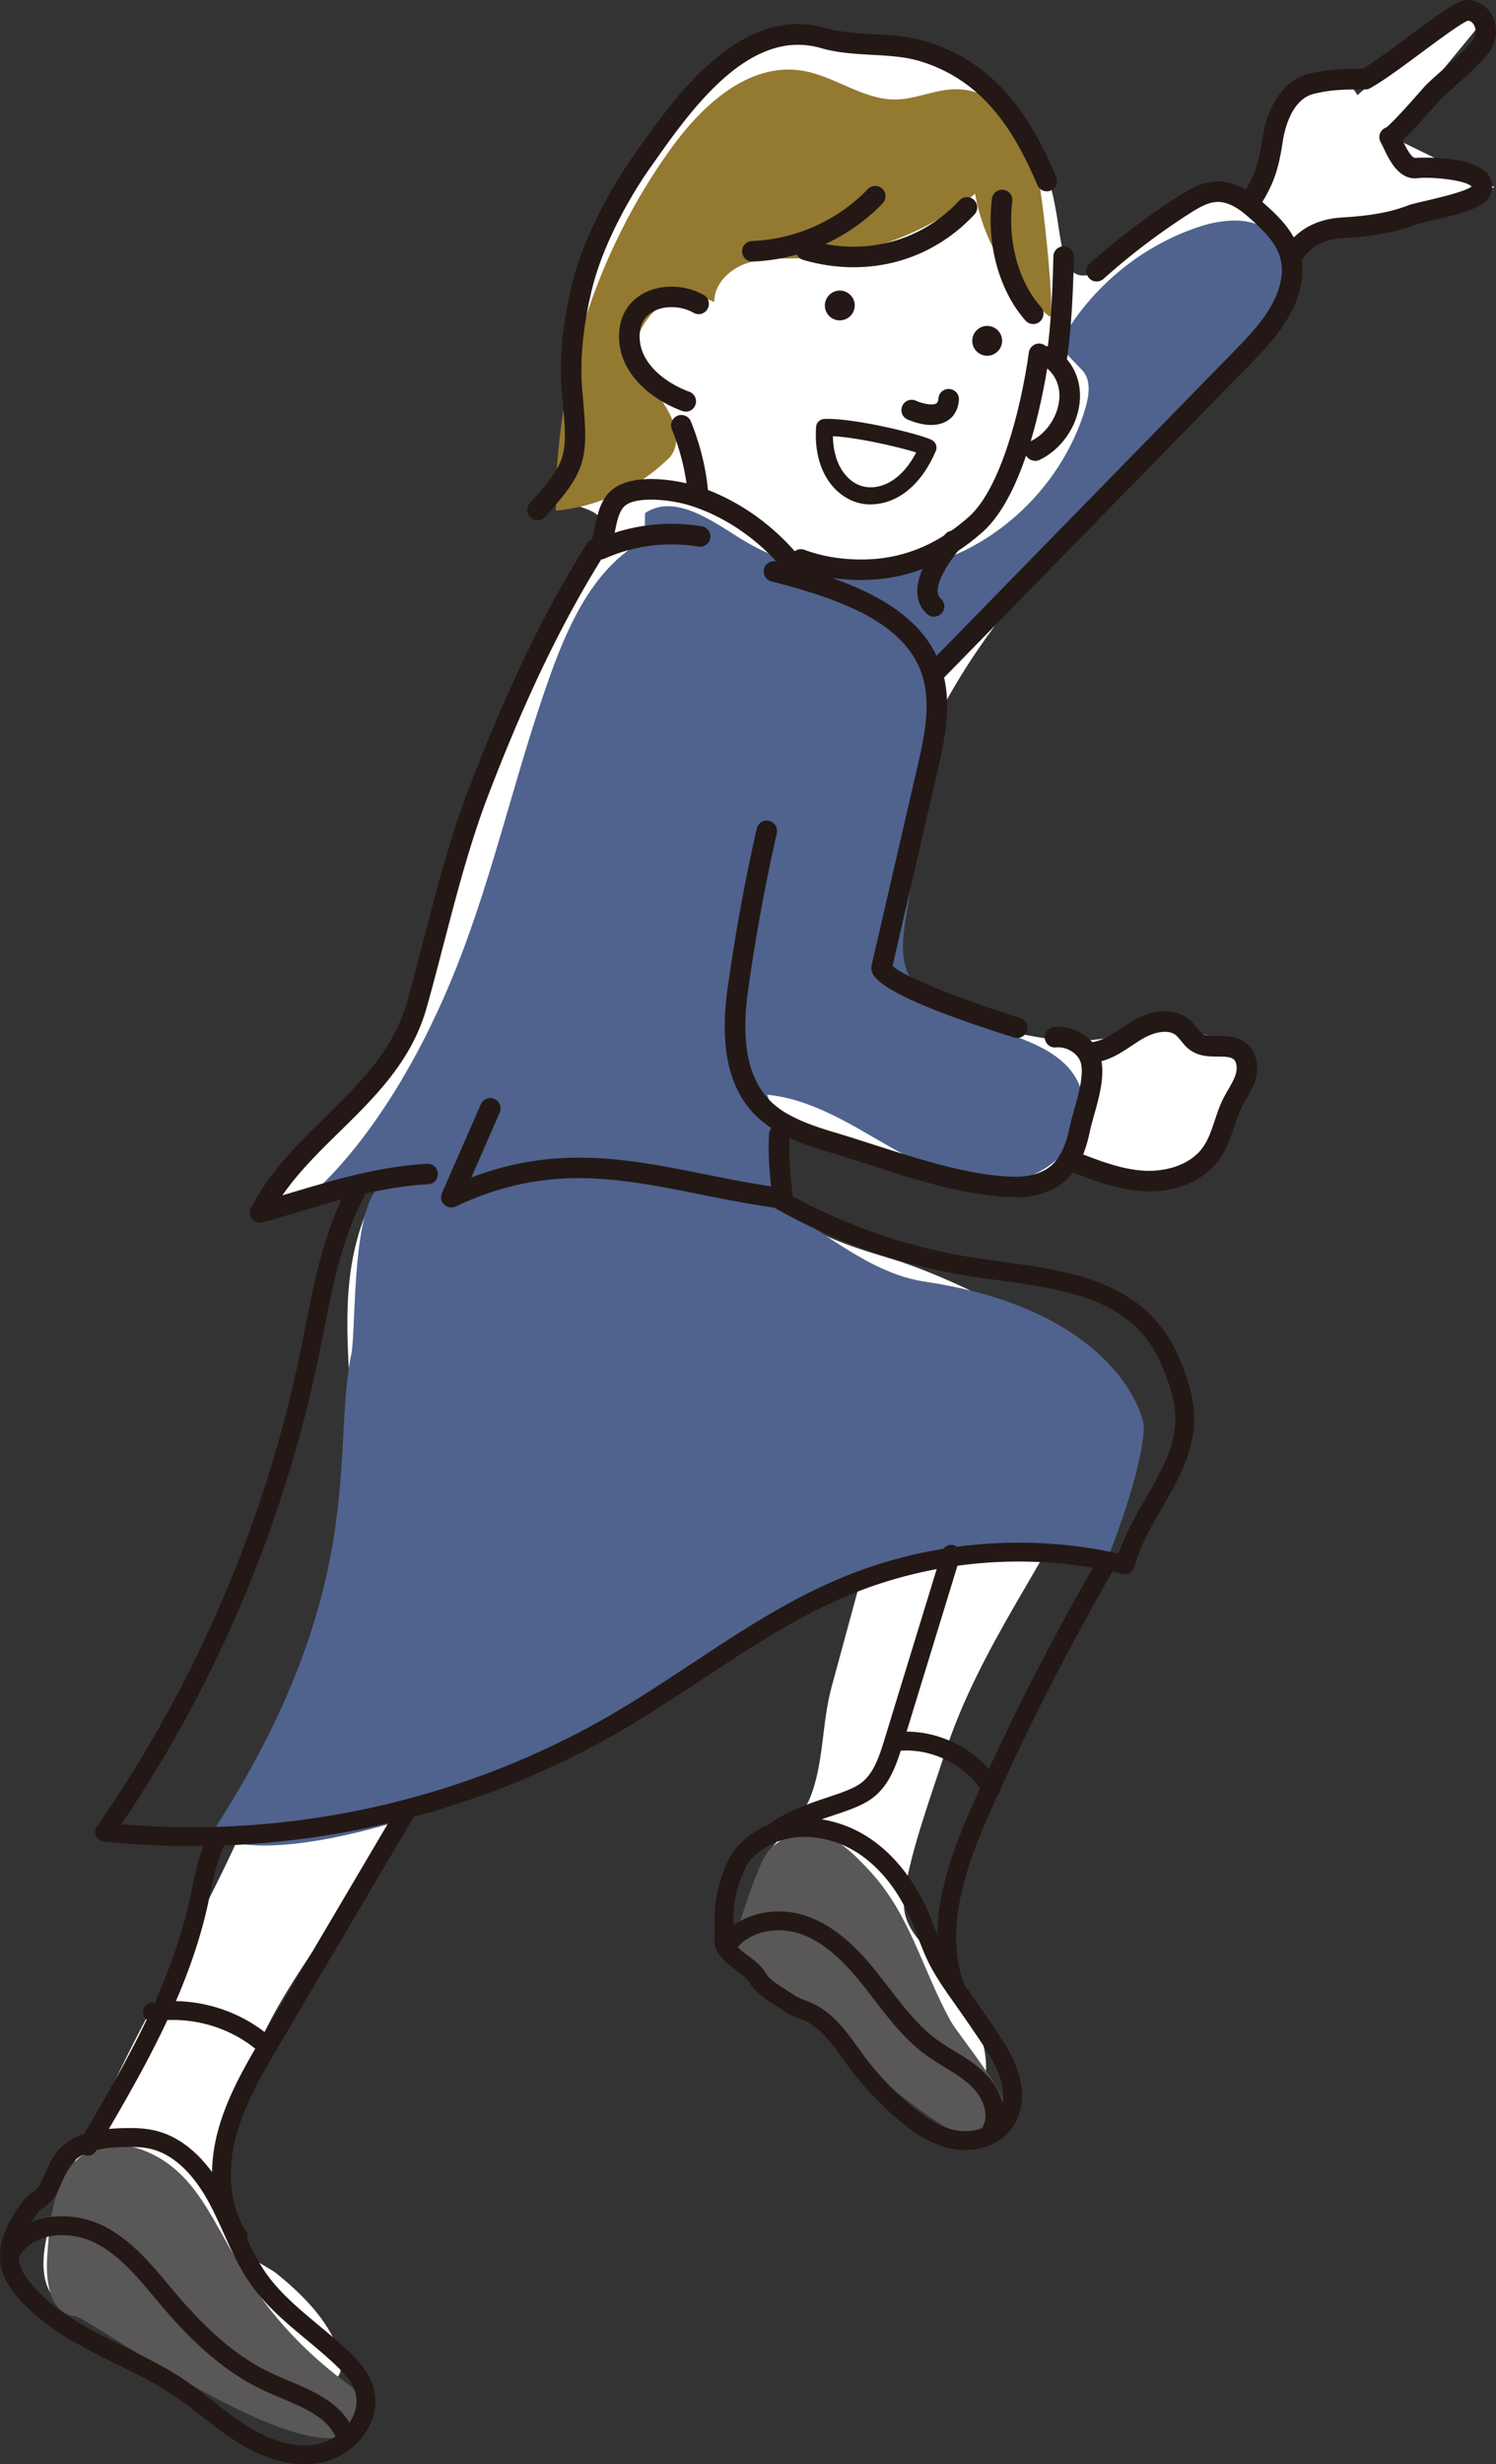 <svg id="_レイヤー_2" xmlns="http://www.w3.org/2000/svg" viewBox="0 0 168.9 278.1"><rect x="0" y="0" width="168.9" height="278.1" fill="#333333" stroke="none"/><defs><style>.cls-2{fill:none;stroke:#231815;stroke-linecap:round;stroke-linejoin:round;stroke-width:2.13px}.cls-6{fill:#231815}</style></defs><g id="moji"><path d="M140.41 22.21c1.49-1.8 2.12-4.15 2.83-6.38.74-2.3 1.72-4.69 3.7-6.07 1.98-1.38 5.22-1.17 6.31.98 4.88-4.11 8.41-8.35 14.9-9.25-3.78 4.6-7.57 9.2-11.35 13.8 3.98 1.95 7.97 3.9 11.95 5.85-4.4.85-8.38 2.16-12.59 3.55-2.67.88-6.86.75-8.9 2.81-1.56 1.58-1.78 3.99-2.48 6.09-1.14 3.43-6.2 6.84-8.61 9.52-3.8 4.22-7.59 8.45-11.38 12.67-6.87 7.65-13.82 15.41-18.6 24.51-4.78 9.1-7.25 19.85-4.61 29.79 1.18 4.45 14.48 6.99 18.14 7.32 6.7.6 11.72-3 18.12.07 1.65.79 3.56 2.01 3.43 3.83-.07.95-.71 1.75-1.32 2.48-3.14 3.77-2.54 9.05-8.86 9.79-3.6.42-7.14-.98-10.5-2.35-4.95 3.15-8.8 1.67-13.74.21-1.93-.57-18.75-2.41-18.94-3.82l1.11 8.22c.46 3.37 10.28 5.74 12.94 6.66 5.78 2 11.42 5.01 16.79 7.89 2.61 1.4 5.38 3.11 6.31 5.91.9 2.7-.19 5.63-1.37 8.22-5.24 11.5-13.13 21.33-17.06 33.48-1.52 4.71-3.67 10.51-4.46 15.32-.14.86-.19 1.75-.02 2.6.44 2.12 2.18 3.68 3.62 5.29 2.33 2.61 4.09 5.74 5.11 9.09.72 2.38.97 6.57-2.39 7.09-1.91.3-3.95-2.15-5.42-3.15-3.66-2.5-5.99-6.14-9.27-8.7-3.5-2.74-4.36-.01-8.19-.57.81-2.19.94-4.43.69-6.76-.25-2.32-.71-4.66-.35-6.97.5-3.22 4.27-5.32 5.48-8.27 1.6-3.91 1.34-8.48 2.45-12.55 2.27-8.36 4.55-16.73 6.82-25.09-9.36 1.97-18.93 1.86-28.01 5.5-3.84 1.54-7.57 3.55-10.48 6.49-4.95 5-6.14 11.38-9.41 17.41-5.7 10.52-13.85 19.42-20.15 29.61-5.76 9.31-7.45 16.85-7.25 27.66.05 1.55 4.8 3.76 5.85 4.61 2.79 2.27 5.66 5.07 6.94 8.56.31.84.52 1.78.2 2.61-.66 1.7-3.07 1.87-4.77 1.22-3.22-1.22-6.13-1.04-9.11-2.47-3.2-1.54-5.62-5.03-8.23-7.35-.66-.59-1.4-1.2-2.28-1.22-2.43-.05-4.43 4.81-7.58 1.73-4.84-4.73 3.3-17.86 5.45-22.52 4.04-8.77 8.94-17.11 13.18-25.79 6.03-12.35 10.64-25.4 13.76-38.79 3.19-13.74-3.45-26.87 4.56-39.67-4.59 1.07-9.17 2.13-13.76 3.2 1.14-4.63 4.16-6.6 7.86-8.96 3.59-2.29 5.7-5.05 7.54-9.16 4.25-9.48 6-18.87 9.17-28.7 2.8-8.7 6.24-18.72 12.49-25.52 1.41-1.53 2.4-4.11.89-5.55-1.07-1.03-3-.95-3.8-2.2-.56-.88-.31-2.06.22-2.97.52-.9 1.27-1.66 1.75-2.59 1.23-2.38.43-5.23.07-7.89-1.59-11.78 7.85-26.99 15.86-34.98 3.69-3.68 5.64-3.85 10.33-2.89 3.98.81 8.12.39 12.26 1.07C113.58 7.3 118 15.94 119.34 24.5c.84 5.4 1 8.93 7.07 4.78 3.29-2.25 5.95-6.86 9.52-8.4 1.59-.68 3.83-.18 4.36 1.47.05-.05.09-.11.14-.16z" fill="#fff"/><path d="M119.51 38.99c3.3-6.21 9.03-11.08 15.69-13.34 2.84-.96 6.37-1.32 8.49.8 1.72 1.71 1.88 4.52 1.03 6.79-.85 2.27-2.52 4.11-4.15 5.9-11.39 12.46-22.77 24.92-34.16 37.38-1.38 9.01-2.75 18.01-4.13 27.02-.29 1.87-.57 3.81-.02 5.62 2.42 8.03 17.14 5.82 19.78 13.78 1.56 4.69-2.97 9.66-7.87 10.35-4.9.7-9.7-1.57-13.99-4.03-4.29-2.46-8.64-5.24-13.56-5.71 1.47 3.86 1.66 8.2.52 12.18 5.75 2.97 10.86 7.95 17.26 8.91 21.59 3.21 24.8 15.26 24.75 16.44-.2 5.13-3.95 14.41-3.95 14.41s-22.51-4.15-42.45 10.86c-22.42 16.87-52.47 25.49-58.84 20.54 17.97-27.64 13.46-43.11 15.75-54.04.6-2.84-.1-18.81 4.11-19.36-2.79.37-5.58.73-8.37 1.1 7-6.43 12.55-16.41 16.04-25.18 4.37-10.95 6.82-22.58 10.85-33.67 2.12-5.82 5.03-11.88 10.48-14.81l.06-3.03c3.28-2.18 7.39.75 10.72 2.85 6.81 4.28 15.63 5.16 23.15 2.33 7.52-2.84 13.56-9.33 15.85-17.04.42-1.43.66-3.17-.37-4.26" fill="#4f638e"/><path d="M86.8 208.85c1.32-1.52 3.47-2.27 5.45-1.89 2.41.46 4.25 2.36 5.92 4.16 4.6 4.96 5.88 10.98 9.14 16.93.96 1.75 7.17 9.03 6.26 10.81-.91 1.8-2.73 2.84-4.65 2.22-5.72-1.86-19.55-15.84-21.53-16.43s-5.42-4.08-4.43-5.89c0 0 2.5-8.39 3.82-9.9zm-67.37 35.68c6.29 5.04 6.29 14.42 19.82 24.52 1.62 1.21 2.41 2.28 1.62 4.14-3.51 8.2-30.85-11.62-32.3-11.77-3.14-.33-3.4-4.33-3.24-6.69.22-3.35.48-6.86 2.29-9.68 2.83-4.43 8.27-3.36 11.82-.51z" fill="#595757"/><path d="M116.99 19.04c.7 2.07 2.23 17.25 1.51 16.69-4.39-3.36-7.45-8.41-8.41-13.86-5.52 4.51-12.56 7.11-19.68 7.28-2.04.05-4.14-.09-6.08.55-1.94.64-3.72 2.34-3.69 4.38-3.94-1.75-7.63.38-8.91 4.73-.31 2.35 1.47 4.38 2.88 6.28 1.41 1.9 2.53 4.66 1.03 6.5-3.43 3.42-8.07 5.6-12.89 6.04-.12-14.53 4.5-29.06 12.99-40.85 3.53-4.9 8.77-9.74 14.74-8.82 3.72.57 6.97 3.35 10.73 3.27 2.09-.05 4.07-.99 6.16-1.14 4.92-.36 7.89 3.9 9.61 8.93z" fill="#947930"/><path class="cls-6" d="M29.37 137.99a1.159 1.159 0 01-1.03-1.69c2.12-4.08 5.31-7.22 8.4-10.25 3.95-3.88 7.68-7.54 9.21-12.96.67-2.38 1.3-4.82 1.91-7.17 1.46-5.62 2.97-11.44 5.1-16.99 4.29-11.2 8.52-19.97 13.32-27.61.34-.54 1.07-.73 1.61-.39.54.34.73 1.02.39 1.57l-.04.06c-4.72 7.51-8.89 16.15-13.12 27.2-2.08 5.43-3.57 11.18-5.02 16.74-.62 2.37-1.25 4.82-1.93 7.22-1.69 6.02-5.82 10.07-9.82 13.99-2.28 2.24-4.63 4.54-6.47 7.19l1.22-.36c4.8-1.43 9.77-2.9 15.11-3.2.63-.04 1.19.45 1.22 1.09.04.64-.45 1.19-1.09 1.22-5.07.28-9.69 1.65-14.58 3.11-1.35.4-2.71.81-4.09 1.19-.1.03-.21.04-.31.04zm85.47-20.85c-.12 0-.23-.02-.35-.05-16.75-5.28-16.3-7.24-16.05-8.3l5.12-22.18c.8-3.47 1.8-7.78.18-11.39-2.37-5.3-9.41-7.75-16.65-9.61-.62-.16-.99-.79-.83-1.41.16-.62.79-.99 1.41-.83 7.81 2 15.42 4.71 18.19 10.91 1.93 4.32.84 9.05-.04 12.86l-5.05 21.87c1.09 1.11 7.13 3.58 14.42 5.87.61.19.95.84.76 1.45-.16.49-.61.81-1.11.81z"/><path class="cls-6" d="M105.81 76.76c-.29 0-.58-.11-.81-.33-.46-.45-.47-1.18-.02-1.64l34.28-35.08c2.09-2.14 4.69-4.8 5.33-7.97.65-3.19-1.15-5.06-3.76-7.35-1.23-1.08-2.37-1.62-3.37-1.6-1.07.02-2.15.66-3.18 1.32a76.054 76.054 0 00-9.69 7.36c-.48.43-1.21.39-1.64-.09-.43-.48-.39-1.21.09-1.64 3.11-2.78 6.47-5.33 9.99-7.58 1.3-.83 2.71-1.65 4.38-1.68 1.61-.05 3.27.7 4.95 2.17 2.31 2.03 5.47 4.8 4.51 9.56-.78 3.84-3.65 6.77-5.95 9.13l-34.28 35.08c-.23.23-.53.35-.83.35z"/><path class="cls-6" d="M145.85 30.14a1.156 1.156 0 01-1-1.75c1.37-2.34 3.66-3.66 6.6-3.84 2.17-.13 4.98-.39 7.42-1.33.46-.18 1.25-.36 2.24-.59 1.33-.31 4.38-1.03 5.03-1.58-.58-.69-4.37-1.13-6.08-.94-2.12.24-3.2-2.04-3.85-3.4-.12-.25-.23-.48-.33-.66a1.158 1.158 0 01.64-1.67c.26-.2 1.21-1.05 4.24-4.53.34-.39.88-.87 1.81-1.7 1.27-1.13 3.4-3.03 3.83-3.84.25-.48.25-1.08 0-1.52-.16-.27-.38-.42-.66-.46-.75.27-3.29 2.15-5.15 3.53-2.13 1.58-4.34 3.22-5.88 4.08-.17.1-.36.17-.57.15-2.32 0-3.88.02-5.84.51-2.56.64-3.31 4.25-3.47 5.34-.43 2.83-.9 4.6-2.41 7.02-.34.54-1.05.71-1.6.37-.54-.34-.71-1.05-.37-1.6 1.31-2.11 1.69-3.54 2.09-6.15.59-3.87 2.54-6.57 5.2-7.24 2.26-.57 4.14-.59 6.1-.58 1.4-.83 3.42-2.33 5.37-3.77 4.28-3.17 5.56-4.03 6.52-3.99 1.12.05 2.09.64 2.66 1.63.65 1.13.67 2.56.05 3.75-.57 1.1-2.23 2.62-4.34 4.5-.66.59-1.35 1.2-1.56 1.44-2.14 2.46-3.39 3.8-4.19 4.53.32.66.99 2.01 1.44 1.97.06 0 6.53-.42 8.24 1.92.5.68.57 1.5.21 2.31-.6 1.35-3.01 2-6.61 2.85-.84.2-1.63.38-1.94.5-2.74 1.05-5.77 1.34-8.11 1.47-2.19.13-3.74 1.01-4.73 2.7-.22.37-.6.57-1 .57zm-31.11 104.97h-.06c-5.26-.03-11.34-1.98-16.7-3.71-1.46-.47-2.84-.91-4.15-1.3-2.21-.66-4.55-1.41-6.62-2.72-4.49-2.83-6.15-8.02-5.06-15.86.84-6.02 1.94-12.08 3.29-18.01.14-.62.76-1.02 1.39-.87.62.14 1.02.76.87 1.39a215.38 215.38 0 00-3.25 17.82c-.95 6.85.36 11.29 4 13.58 1.83 1.15 3.99 1.84 6.05 2.45 1.34.4 2.73.85 4.2 1.32 5.2 1.67 11.1 3.57 16 3.6h.05c1.66 0 3.1-.48 4.05-1.36 1.19-1.1 1.68-2.87 1.98-4.29.12-.56.3-1.21.49-1.89.55-1.94 1.3-4.6.54-5.8-.53-.84-1.6-1.35-2.58-1.25-.64.07-1.21-.4-1.27-1.04-.06-.64.4-1.21 1.04-1.27 1.85-.19 3.77.74 4.77 2.32 1.32 2.08.44 5.19-.26 7.68-.18.64-.35 1.25-.45 1.73-.37 1.75-1 3.97-2.67 5.51-1.38 1.27-3.37 1.98-5.62 1.98z"/><path class="cls-6" d="M129.78 134.45h-.46c-3.05-.12-5.96-1.26-8.53-2.26a1.16 1.16 0 01.84-2.16c2.51.98 5.11 2 7.77 2.1 2.16.07 4.99-.59 6.46-2.72.58-.84.92-1.86 1.28-2.94.28-.83.56-1.69.98-2.52.18-.35.38-.7.58-1.04.32-.56.63-1.09.8-1.63.19-.6.18-1.38-.21-1.72-.36-.31-1.02-.31-1.79-.32-.97 0-2.06-.02-3.04-.67-.5-.33-.84-.76-1.14-1.13-.18-.22-.35-.43-.52-.58-.88-.76-2.53-.37-3.76.35-.42.24-.82.51-1.23.78-1.19.79-2.42 1.61-3.96 1.88a1.157 1.157 0 11-.4-2.28c1.06-.18 2.04-.83 3.08-1.52.43-.29.88-.58 1.34-.85 1.89-1.1 4.58-1.71 6.44-.11.33.28.58.6.81.88.23.28.42.52.62.66.4.27 1.07.27 1.77.28 1.01 0 2.27.02 3.27.88 1.07.92 1.43 2.56.91 4.19-.25.78-.63 1.44-1.01 2.08-.18.3-.35.6-.51.92-.34.68-.59 1.43-.85 2.21-.4 1.19-.81 2.41-1.57 3.52-1.6 2.32-4.63 3.73-7.99 3.73zm-41.44 1.96c-.05 0-.1 0-.15-.01-3.22-.43-6.24-1.03-9.15-1.61-9.32-1.86-17.36-3.47-27.59 1.37-.44.21-.96.12-1.3-.22-.35-.34-.45-.85-.25-1.3l4.39-10.02c.26-.59.94-.85 1.53-.6.59.26.85.94.6 1.53l-3.21 7.34c9.68-3.7 17.78-2.08 26.3-.38 2.43.49 4.93.98 7.54 1.38-.21-2.04-.34-4.04-.21-5.99a1.164 1.164 0 012.32.16c-.15 2.24.08 4.62.36 7.07.04.35-.09.71-.34.96-.22.21-.51.33-.81.33zm2.04-70.4c-.36 0-.71-.16-.94-.47-2.94-4.01-6.98-7.01-11.38-8.44-2.18-.71-6.09-1.14-7.46-.05-.68.54-.92 1.71-1.16 2.85-.13.62-.26 1.26-.47 1.84-.21.6-.88.92-1.48.7-.6-.21-.92-.88-.7-1.48.15-.43.27-.97.38-1.53.31-1.47.65-3.14 1.99-4.2 2.54-2.02 7.81-.93 9.62-.34 4.86 1.58 9.31 4.88 12.53 9.28a1.154 1.154 0 01-.93 1.84zm6.73 150.74z"/><path class="cls-6" d="M67.8 63.13c-.44 0-.86-.25-1.06-.68-.26-.58 0-1.27.58-1.53 3.69-1.66 7.93-2.2 11.92-1.52.63.11 1.06.71.95 1.34-.11.63-.71 1.05-1.34.95-3.54-.6-7.3-.12-10.58 1.35-.15.07-.32.1-.48.1zm29.39 2.33c-.98 0-1.98-.07-3-.2-1.42-.19-2.82-.53-4.17-1.03-.6-.22-.91-.89-.69-1.49.22-.6.89-.91 1.49-.69 1.19.44 2.43.74 3.67.91 5.68.75 10.56-.77 14.92-4.66 3.5-3.12 5.83-11.93 6.75-18.53.09-.63.68-1.08 1.31-.99.63.09 1.08.68.99 1.31-.5 3.55-2.52 15.49-7.51 19.94-4.05 3.61-8.67 5.43-13.78 5.43z"/><path class="cls-6" d="M116.86 52a1.155 1.155 0 01-.5-2.2c1.78-.85 3.11-2.84 3.24-4.84.06-.92-.11-2.62-1.89-3.76-.54-.34-.7-1.06-.35-1.6.34-.54 1.06-.7 1.6-.35 2.03 1.3 3.11 3.43 2.96 5.86-.18 2.85-2.01 5.57-4.55 6.79-.16.08-.33.11-.5.11zm-39.44-5.55c-.13 0-.27-.02-.4-.07-3.52-1.29-7.49-4.43-7.1-9.03.16-1.9 1.15-3.41 2.79-4.27 1.98-1.04 4.69-.96 6.74.21.56.32.75 1.02.43 1.58s-1.03.75-1.58.43c-1.37-.78-3.22-.85-4.51-.17-.94.49-1.46 1.31-1.56 2.42-.28 3.3 2.84 5.65 5.59 6.66a1.16 1.16 0 01-.4 2.25z"/><path class="cls-6" d="M60.69 58.71c-.27 0-.55-.1-.77-.29-.48-.43-.52-1.16-.09-1.64 4.32-4.84 4.28-5.26 3.62-12.35-.35-3.71.06-8.03 1.17-12.51 1.3-5.21 4.42-10.83 6.91-14.36l.27-.38C76.23 10.89 83.65.36 93.34 3.19c1.6.47 3.37.57 5.23.67 1.97.11 4.02.23 5.95.81 8.33 2.51 12.12 9.15 14.73 15.31.25.59-.03 1.27-.61 1.52-.59.25-1.27-.02-1.52-.61-2.4-5.66-5.86-11.76-13.27-13.99-1.67-.5-3.48-.61-5.41-.71-1.91-.11-3.89-.22-5.75-.76-8.1-2.36-14.66 6.94-19 13.1l-.27.38c-2.37 3.36-5.33 8.69-6.55 13.59-1.05 4.23-1.44 8.28-1.12 11.73.7 7.55.61 8.73-4.2 14.11-.23.26-.55.39-.86.39zm58.62-17.18c-.05 0-.11 0-.16-.01-.63-.09-1.08-.68-.99-1.31.48-3.43.66-7.01.77-11.32a1.161 1.161 0 012.32.06c-.11 4.4-.29 8.05-.79 11.59-.08.58-.58 1-1.15 1zM105.45 69.6c-.27 0-.54-.09-.76-.29-1.18-1.04-2.49-3.59 2.03-9.03a1.158 1.158 0 011.78 1.48c-2.31 2.78-3.19 5.01-2.28 5.8.48.42.53 1.15.11 1.64-.23.26-.55.39-.87.39zm-.31-21.64c-1.09 0-2.15-.39-2.68-.62-.59-.26-.85-.94-.59-1.53.26-.59.94-.85 1.53-.59.93.41 1.93.54 2.31.31.05-.03.2-.12.24-.57.05-.64.61-1.11 1.25-1.06.64.05 1.11.61 1.06 1.25-.11 1.36-.8 2.04-1.36 2.37-.55.32-1.16.44-1.76.44zm4.64-9.67c-.1.93.58 1.75 1.5 1.85.92.1 1.75-.58 1.85-1.5a1.684 1.684 0 00-3.35-.35z"/><path class="cls-6" d="M93.14 34.3c-.1.93.58 1.76 1.5 1.85.93.09 1.75-.58 1.85-1.5.1-.93-.58-1.75-1.5-1.85-.93-.09-1.75.58-1.85 1.5zm23.51 2.27c-.32 0-.64-.13-.87-.39-2.97-3.36-4.43-8.63-3.79-13.75a1.157 1.157 0 112.3.28c-.55 4.49.68 9.06 3.23 11.93.42.48.38 1.21-.1 1.64-.22.2-.49.29-.77.29zM78.79 56.84c-.6 0-1.11-.46-1.15-1.07-.18-2.3-.81-4.91-1.79-7.34-.24-.59.05-1.27.64-1.51s1.27.05 1.51.64c1.07 2.64 1.76 5.49 1.95 8.03.05.64-.43 1.2-1.07 1.24h-.09zm19.52.09c-.45 0-.88-.05-1.28-.15-2.69-.65-5.24-3.56-4.89-8.6.03-.49.43-.88.93-.9 3.45-.13 11.27 1.82 12.22 2.43.4.26.55.76.36 1.19-1.92 4.49-4.92 6.02-7.34 6.02zm-4.27-7.71c.04 3.35 1.69 5.26 3.44 5.68 1.68.41 4.17-.4 5.96-3.84-1.92-.59-6.55-1.69-9.4-1.83zm2.35-19.06c-1.88 0-3.79-.27-5.71-.83-.61-.18-.97-.82-.79-1.44.18-.61.82-.97 1.44-.79 6.32 1.85 12.66.17 16.99-4.48.44-.47 1.17-.5 1.64-.06s.5 1.17.06 1.64c-3.62 3.89-8.47 5.96-13.63 5.96z"/><path class="cls-6" d="M84.94 29.52c-.62 0-1.13-.49-1.16-1.12-.02-.64.48-1.18 1.12-1.2 4.91-.18 9.68-2.32 13.08-5.86.44-.46 1.18-.48 1.64-.03.46.44.48 1.18.03 1.64-3.82 3.97-9.16 6.36-14.67 6.57h-.04z"/><path class="cls-2" d="M40.18 134.53c-3.03 5.67-3.96 12.17-5.27 18.46a146.933 146.933 0 01-23.1 53.77c19.98 2.12 40.6-2.31 57.94-12.45 8.61-5.03 16.47-11.44 25.68-15.27 9.92-4.12 21.16-4.99 31.6-2.44 1.52-5.81 6.75-10.51 6.73-16.51 0-1.63-.41-3.23-.96-4.77-.65-1.84-1.5-3.63-2.73-5.15-4.65-5.73-13.05-6.06-20.34-7.19a63.946 63.946 0 01-22.28-7.9"/><path class="cls-2" d="M45.63 204.79c-4.98 8.45-9.97 16.89-14.95 25.34-2.02 3.43-4.07 6.91-5.08 10.76-1.01 3.85-.86 8.18 1.31 11.52m-2.54-44.62c-1.09 2.25-1.46 4.77-2.01 7.21-2.21 9.77-7.37 18.59-12.45 27.22m7.3-15.14c4.3-.67 8.86.55 12.25 3.28m58.03-23.68c3.75-2.57 8.1-2.95 10.32-4.57 1.71-1.25 2.43-3.41 3.05-5.43 2.17-7.09 4.35-14.18 6.52-21.27m17.62.85a298.06 298.06 0 00-13.96 27.28c-2.95 6.57-5.69 14.06-3.17 20.81m-6.56-27.81c4.14-.41 8.42 1.71 10.61 5.25"/><path class="cls-2" d="M7.3 243.48c1.51-1.82 4.14-2.17 6.5-2.24 1.14-.03 2.3-.03 3.42.23 3.32.77 5.74 3.66 7.35 6.67 1.61 3.01 2.68 6.32 4.65 9.1 2.53 3.55 6.32 5.94 9.46 8.95 1.06 1.02 2.09 2.18 2.48 3.6.82 2.98-1.61 6.14-4.59 6.96-2.98.82-6.18-.21-8.83-1.8-2.65-1.6-4.92-3.74-7.48-5.46-5.82-3.91-13.23-5.75-17.66-11.18-.55-.67-1.04-1.4-1.31-2.22-.65-2 .19-4.06 1.26-5.75.5-.78 1-1.58 1.79-2.09.75-.48 1.1-1.13 1.46-1.93.44-.97.81-2 1.5-2.83z"/><path class="cls-2" d="M1.48 253.81c2.01-3.02 6.58-3.26 9.8-1.61 3.23 1.65 5.49 4.66 7.84 7.42 3.15 3.7 6.74 7.16 11.15 9.21 3.28 1.53 7.34 2.61 8.69 5.97m48.51-67.98c3.27-1.19 7.05-.47 9.97 1.42 2.92 1.9 5.03 4.86 6.41 8.05.68 1.58 1.2 3.23 1.97 4.78.74 1.47 1.69 2.82 2.64 4.17 1.15 1.63 2.29 3.26 3.38 4.92.93 1.42 1.83 2.9 2.25 4.55s.28 3.51-.73 4.88c-1.27 1.72-3.69 2.29-5.79 1.85-2.09-.44-3.91-1.71-5.54-3.1a35.685 35.685 0 01-5.41-5.78c-1.5-2.02-2.9-4.3-5.17-5.41-.83-.41-1.75-.64-2.5-1.18-.86-.62-2.73-1.59-3.25-2.51-.8-1.44-2.26-1.93-3.36-3.16-.9-1.02-.54-1.09-.59-3.95-.04-2.26.99-5.87 2.3-7.27.94-1 2.11-1.8 3.4-2.27z"/><path class="cls-2" d="M81.95 219.81c1.69-2.89 5.75-3.66 8.9-2.52 3.15 1.14 5.54 3.71 7.61 6.34 2.07 2.63 4 5.45 6.7 7.43 1.73 1.26 3.74 2.15 5.28 3.65s2.5 3.92 1.46 5.79"/></g></svg>
